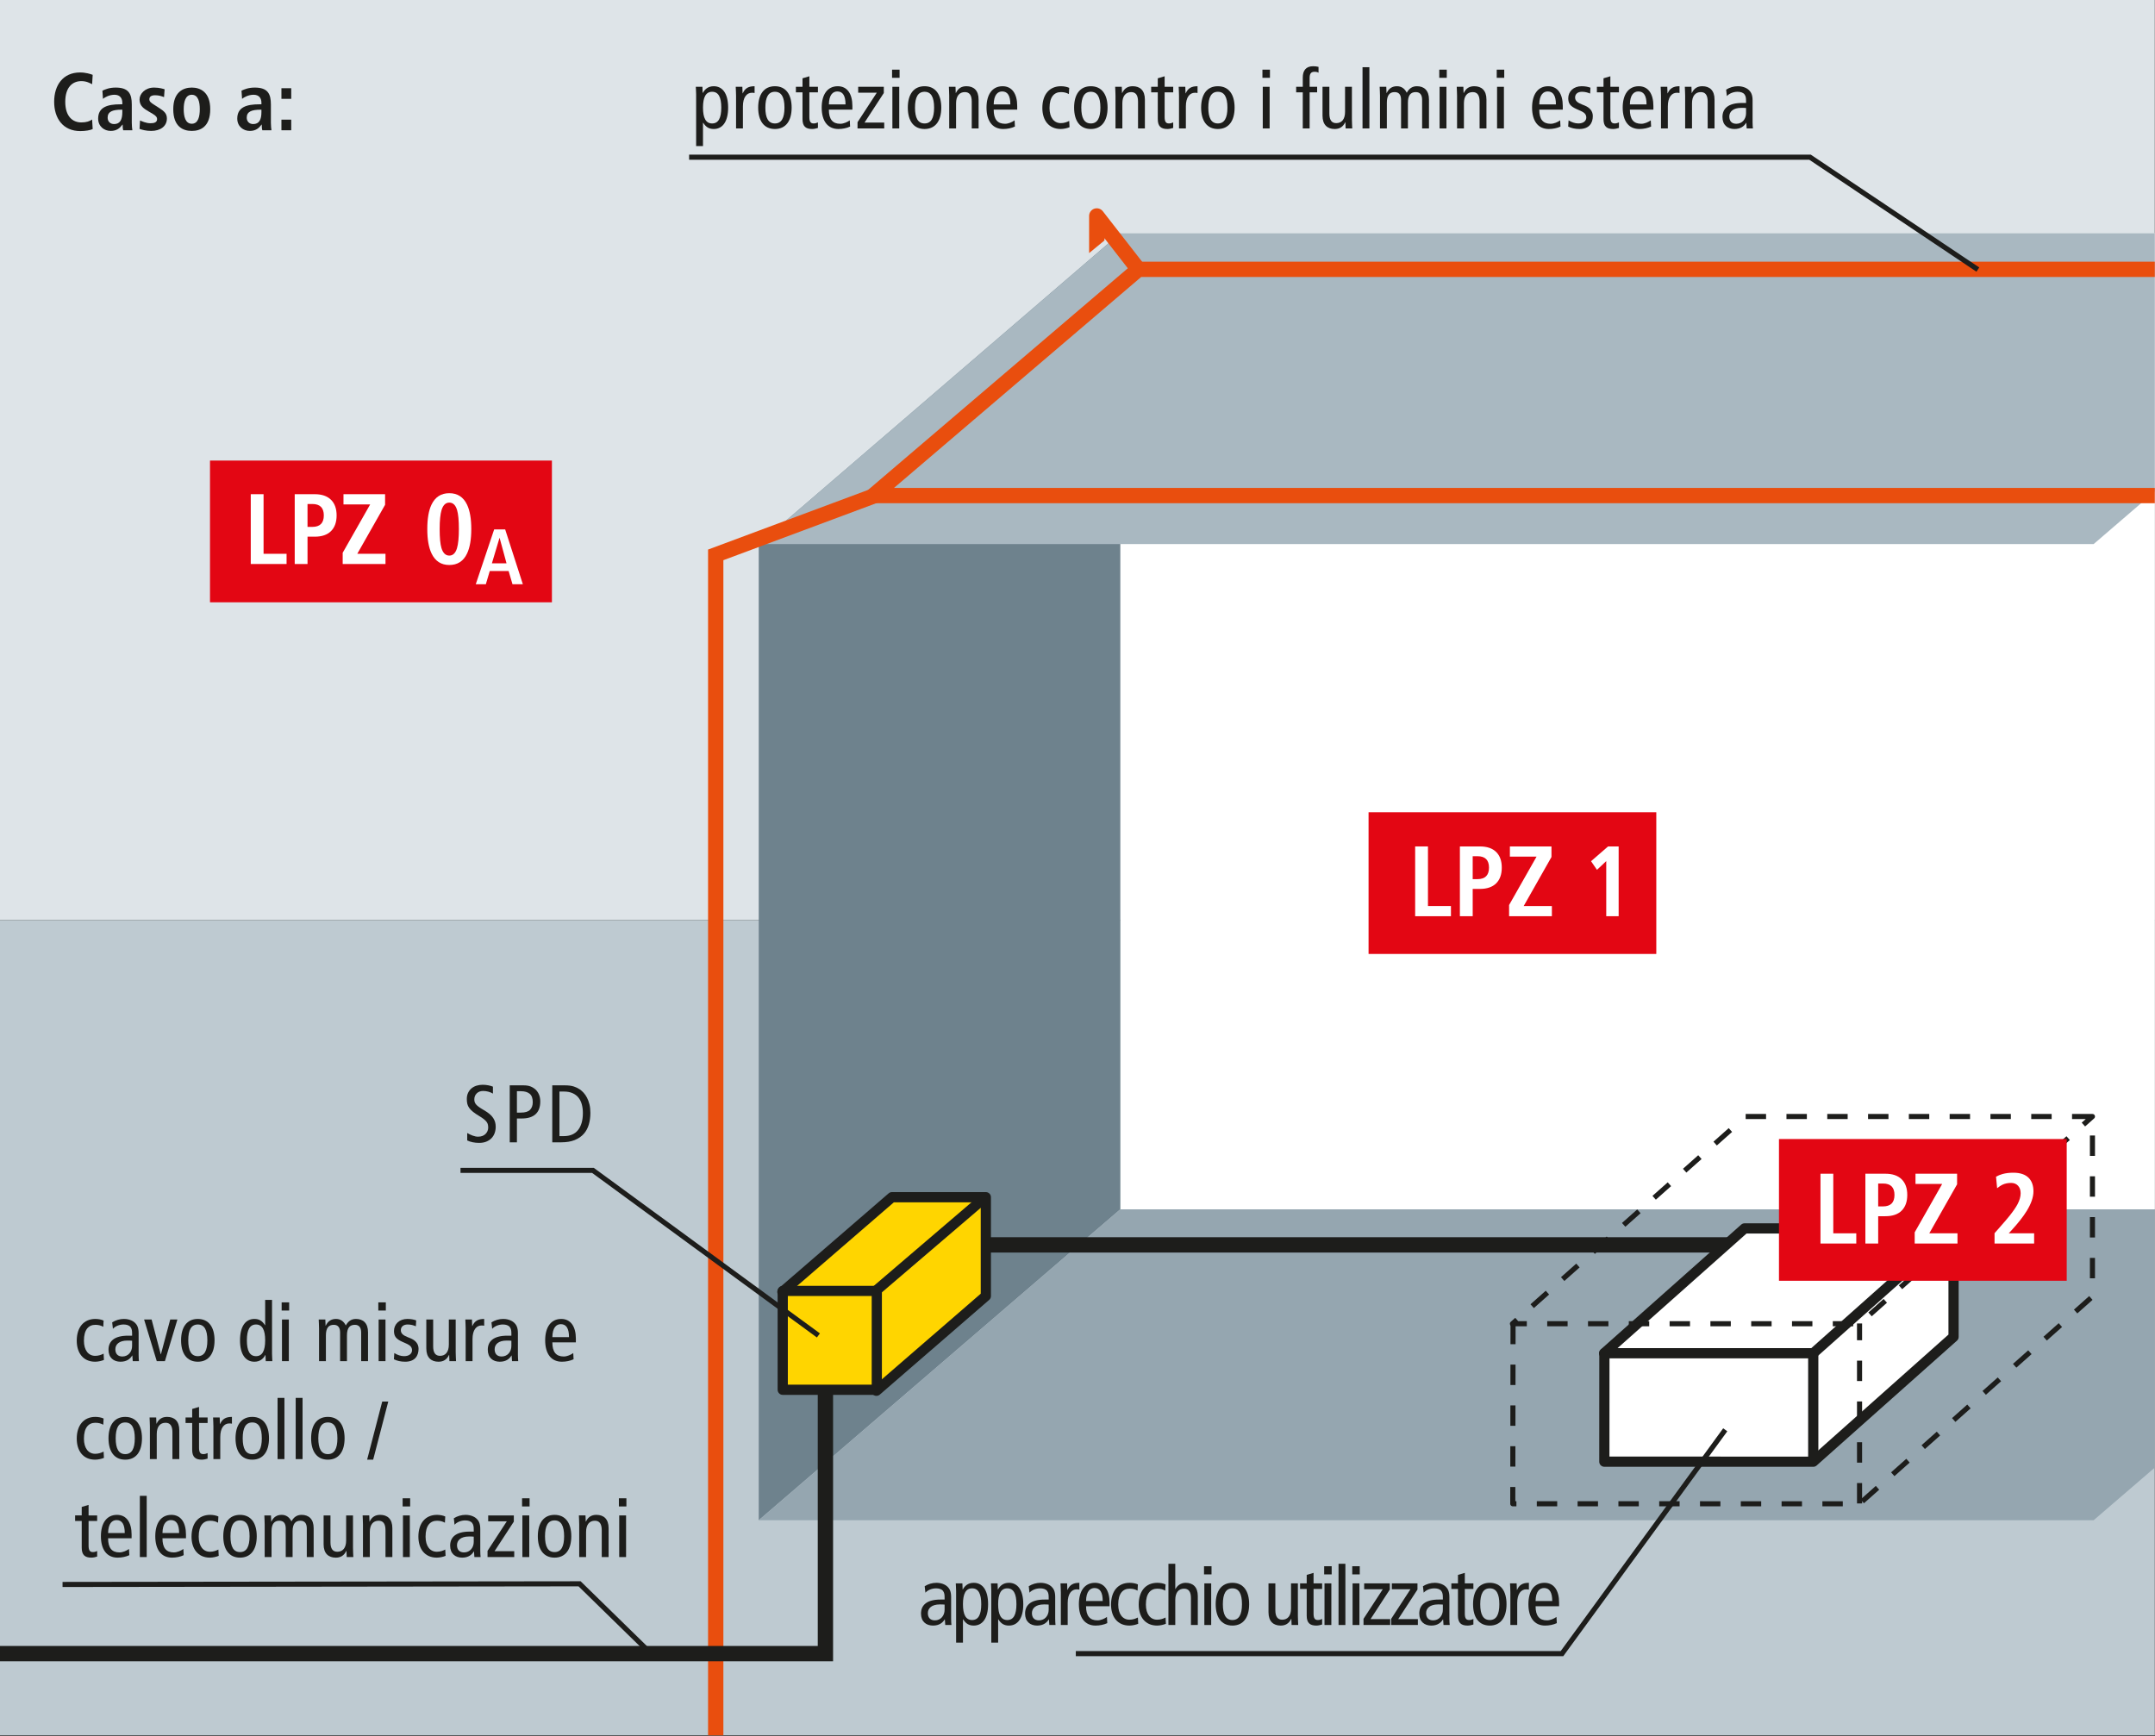 <?xml version="1.0" encoding="UTF-8" standalone="no"?><!DOCTYPE svg PUBLIC "-//W3C//DTD SVG 1.1//EN" "http://www.w3.org/Graphics/SVG/1.1/DTD/svg11.dtd"><svg width="100%" height="100%" viewBox="0 0 880 709" version="1.1" xmlns="http://www.w3.org/2000/svg" xmlns:xlink="http://www.w3.org/1999/xlink" xml:space="preserve" xmlns:serif="http://www.serif.com/" style="fill-rule:evenodd;clip-rule:evenodd;stroke-miterlimit:3.864;"><rect x="0" y="0" width="880" height="709" fill="#333333" stroke="none"/><rect id="ArtBoard1" x="0" y="0" width="879.919" height="708.665" style="fill:none;"/><clipPath id="_clip1"><rect x="0" y="0" width="879.919" height="708.665"/></clipPath><g clip-path="url(#_clip1)"><g id="Layer-1" serif:id="Layer 1"><rect x="-59" y="-58.179" width="998.029" height="433.921" style="fill:#dee4e8;"/><rect x="-59" y="375.742" width="998.029" height="392.033" style="fill:#becad1;"/><rect x="457.467" y="95.229" width="481.558" height="398.621" style="fill:#fff;"/><path d="M309.831,222.19l147.638,-126.967l-0,398.621l-147.638,126.967l0,-398.621Z" style="fill:#6e828d;"/><path d="M457.467,493.849l-147.637,126.959l545.104,0.012l84.091,-72.358l0,-54.613l-481.558,0Z" style="fill:#95a6b0;fill-rule:nonzero;"/><path d="M457.467,95.227l-147.637,126.962l545.104,0.004l84.091,-72.35l0,-54.616l-481.558,-0Z" style="fill:#a9b8c1;fill-rule:nonzero;"/><path d="M365.707,539.618l37.763,-31.25l305.987,-0" style="fill:none;fill-rule:nonzero;stroke:#1d1d1b;stroke-width:6.25px;"/><path d="M655.16,552.638l-0.021,44.263l85.309,0.008l57.291,-50.975l0,-44.079l-142.579,50.783Z" style="fill:#fff;stroke:#1d1d1b;stroke-width:4.17px;stroke-linejoin:round;"/><path d="M797.738,501.641l-85.325,0l-57.354,50.971l85.388,0l57.291,-50.971Z" style="fill:#fff;stroke:#1d1d1b;stroke-width:4.17px;stroke-linejoin:round;"/><path d="M740.448,596.828l-0,-44.267l-0,44.267Z" style="fill:#d3dce1;fill-rule:nonzero;"/><path d="M740.447,596.828l-0,-44.271" style="fill:none;fill-rule:nonzero;stroke:#1d1d1b;stroke-width:4.17px;stroke-linejoin:round;"/><path d="M617.86,540.606l-0.117,73.484l141.608,0.008l95.104,-84.621l0,-73.167" style="fill:none;fill-rule:nonzero;stroke:#1d1d1b;stroke-width:2.08px;stroke-linejoin:round;stroke-dasharray:8.33,8.33;"/><path d="M854.456,455.95l-141.633,0l-95.217,84.617l141.746,0.004l95.104,-84.621Z" style="fill:none;fill-rule:nonzero;stroke:#1d1d1b;stroke-width:2.08px;stroke-linejoin:round;stroke-dasharray:8.33,8.33;"/><path d="M759.351,613.958l0,-73.487" style="fill:none;fill-rule:nonzero;stroke:#1d1d1b;stroke-width:2.08px;stroke-linejoin:round;stroke-dasharray:8.33,8.33;"/><path d="M1009.97,109.989l-545.121,-0l-108.259,92.387l647.917,0" style="fill:none;fill-rule:nonzero;stroke:#e94e0e;stroke-width:6.25px;"/><path d="M357.243,202.376l-64.975,24.217l0,577.175" style="fill:none;fill-rule:nonzero;stroke:#e94e0e;stroke-width:6.25px;"/><path d="M450.993,98.207l-6.25,5.142l0,-15.167c0,-1.333 0.85,-2.521 2.113,-2.954c1.267,-0.429 2.662,-0.017 3.483,1.033l16.975,21.809l-4.933,3.841l-11.388,-14.629l0,0.925Z" style="fill:#e94e0e;fill-rule:nonzero;"/><path d="M-138.199,675.286l475.262,0l0,-120.566" style="fill:none;fill-rule:nonzero;stroke:#1d1d1b;stroke-width:6.25px;"/><path d="M319.483,527.573l44.758,-38.675l38.329,0l0,40.363l-44.675,38.679l-38.412,-40.367Z" style="fill:#ffd500;stroke:#1d1d1b;stroke-width:4.17px;stroke-linejoin:round;"/><rect x="319.633" y="527.167" width="38.412" height="40.367" style="fill:#ffd500;stroke:#1d1d1b;stroke-width:4.17px;stroke-linejoin:round;"/><path d="M357.895,526.922l44.92,-38.412" style="fill:none;fill-rule:nonzero;stroke:#1d1d1b;stroke-width:4.17px;"/><rect x="85.754" y="188.079" width="139.625" height="57.883" style="fill:#e30613;"/><path d="M102.399,201.812l5.229,0l0,24.342l9.396,-0l0,4.166l-14.625,0l0,-28.508Z" style="fill:#fff;"/><path d="M120.348,201.812l8.167,0c2.879,0 5.1,0.758 6.637,2.271c1.538,1.508 2.304,3.637 2.304,6.387c0,2.75 -0.758,4.884 -2.287,6.417c-1.521,1.517 -3.742,2.279 -6.654,2.279l-2.938,0l0,11.154l-5.229,0l-0,-28.508Zm7.187,13.354c3.13,0 4.696,-1.558 4.696,-4.696c0,-3.095 -1.566,-4.654 -4.696,-4.654l-1.958,0l0,9.35l1.958,0Z" style="fill:#fff;"/><path d="M139.936,225.738l11.229,-19.758l-10.904,-0l-0,-4.167l16.987,-0l0,4.337l-11.354,20.005l11.521,-0l-0,4.166l-17.479,0l-0,-4.583Z" style="fill:#fff;"/><path d="M183.468,201.405c3.346,0 5.771,1.567 7.259,4.7c1.15,2.421 1.725,5.742 1.725,9.963c-0,4.217 -0.575,7.537 -1.725,9.967c-1.463,3.12 -3.888,4.691 -7.259,4.691c-3.32,0 -5.737,-1.571 -7.233,-4.691c-1.175,-2.455 -1.75,-5.784 -1.75,-9.967c0,-4.25 0.567,-7.567 1.708,-9.963c1.505,-3.133 3.921,-4.7 7.275,-4.7m0,25.48c1.496,-0 2.538,-1.009 3.142,-3.017c0.513,-1.717 0.771,-4.321 0.771,-7.8c-0,-3.546 -0.242,-6.125 -0.729,-7.763c-0.604,-2.041 -1.663,-3.058 -3.184,-3.058c-1.475,0 -2.52,1.008 -3.15,3.017c-0.512,1.687 -0.779,4.291 -0.779,7.804c0,3.537 0.242,6.121 0.738,7.758c0.629,2.042 1.696,3.059 3.191,3.059" style="fill:#fff;"/><path d="M207.695,233.193l-7.7,-0l-1.6,5.387l-4.113,0l7.513,-22.392l4.492,0l7.22,22.392l-4.233,0l-1.579,-5.387Zm-0.854,-3.146l-2.842,-10.467l-3.133,10.471l5.975,-0.004Z" style="fill:#fff;"/><rect x="558.858" y="331.696" width="117.496" height="57.867" style="fill:#e30613;"/><path d="M577.882,345.658l5.229,-0l-0,24.329l9.387,0l0,4.167l-14.616,-0l-0,-28.496Z" style="fill:#fff;"/><path d="M596.151,345.658l8.171,-0c2.871,-0 5.096,0.746 6.633,2.258c1.538,1.513 2.3,3.646 2.3,6.388c0,2.75 -0.754,4.891 -2.279,6.416c-1.533,1.517 -3.75,2.284 -6.654,2.284l-2.942,-0l0,11.15l-5.229,-0l0,-28.496Zm7.192,13.35c3.125,-0 4.692,-1.571 4.692,-4.704c-0,-3.096 -1.567,-4.654 -4.692,-4.654l-1.963,-0l0,9.358l1.963,-0Z" style="fill:#fff;"/><path d="M616.244,369.582l11.221,-19.767l-10.9,0l0,-4.158l16.983,-0l0,4.316l-11.341,20.017l11.508,0l0,4.167l-17.471,-0l0,-4.575Z" style="fill:#fff;"/><path d="M655.913,351.652l-3.783,3.562l-2.421,-3.521l6.946,-6.033l4.325,0l-0,28.492l-5.067,-0l-0,-22.5Z" style="fill:#fff;"/><rect x="726.45" y="465.146" width="117.5" height="57.879" style="fill:#e30613;"/><path d="M743.401,479.311l5.225,-0l-0,24.337l9.391,0l0,4.167l-14.616,0l-0,-28.504Z" style="fill:#fff;"/><path d="M761.732,479.311l8.166,-0c2.884,-0 5.1,0.754 6.634,2.262c1.541,1.517 2.304,3.646 2.304,6.392c-0,2.746 -0.759,4.888 -2.279,6.408c-1.525,1.529 -3.746,2.288 -6.659,2.288l-2.937,-0l-0,11.154l-5.229,0l-0,-28.504Zm7.187,13.35c3.134,-0 4.696,-1.567 4.696,-4.696c0,-3.104 -1.563,-4.654 -4.696,-4.654l-1.958,-0l-0,9.35l1.958,-0Z" style="fill:#fff;"/><path d="M781.869,503.24l11.225,-19.762l-10.896,-0l0,-4.167l16.984,0l-0,4.329l-11.35,20.009l11.512,-0l0,4.166l-17.475,0l0,-4.575Z" style="fill:#fff;"/><path d="M814.474,503.607l2.121,-2.413c1.85,-2.096 3.2,-3.671 4.042,-4.737c1.47,-1.846 2.55,-3.413 3.229,-4.696c0.841,-1.608 1.266,-3.088 1.266,-4.45c0,-1.308 -0.354,-2.342 -1.062,-3.096c-0.708,-0.771 -1.65,-1.15 -2.821,-1.15c-1.358,0 -2.571,0.258 -3.633,0.771c-0.571,0.275 -1.267,0.742 -2.084,1.392l-0.45,-4.696c0.792,-0.459 1.68,-0.829 2.659,-1.1c1.308,-0.359 2.775,-0.538 4.408,-0.538c2.858,0 4.983,0.746 6.371,2.209c1.225,1.308 1.842,3.112 1.842,5.4c-0,2.362 -0.917,5.033 -2.742,7.995c-1.438,2.346 -3.55,5.021 -6.325,8.046l-1.025,1.104l10.371,0l-0,4.167l-16.167,0l0,-4.208Z" style="fill:#fff;"/><g transform="matrix(4.167,0,0,4.167,-59,-59)"><g transform="matrix(8,0,0,8,21.392,147.552)"><path d="M0.365,-0.497c-0.027,-0.013 -0.066,-0.02 -0.101,-0.02c-0.142,0 -0.228,0.102 -0.228,0.267c0,0.144 0.074,0.257 0.226,0.257c0.037,-0 0.082,-0.011 0.107,-0.022l-0.004,-0.077c-0.029,0.015 -0.063,0.027 -0.103,0.027c-0.082,0 -0.138,-0.067 -0.138,-0.185c-0,-0.138 0.058,-0.195 0.14,-0.195c0.039,-0 0.068,0.008 0.097,0.024l0.004,-0.076Z" style="fill:#1d1d1b;fill-rule:nonzero;"/></g><g transform="matrix(8,0,0,8,24.504,147.552)"><path d="M0.09,-0.396c0.029,-0.032 0.079,-0.053 0.131,-0.053c0.035,-0 0.068,0.009 0.085,0.032c0.016,0.022 0.019,0.044 0.019,0.082l0,0.023l-0.049,0c-0.175,0 -0.24,0.073 -0.24,0.172c0,0.098 0.063,0.147 0.147,0.147c0.078,-0 0.12,-0.037 0.143,-0.076l0.002,0l0.005,0.069l0.076,-0c-0.002,-0.018 -0.004,-0.048 -0.004,-0.078l-0,-0.266c-0,-0.072 -0.022,-0.103 -0.044,-0.125c-0.016,-0.016 -0.061,-0.048 -0.136,-0.048c-0.05,0 -0.102,0.015 -0.144,0.042l0.009,0.079Zm0.235,0.21c0,0.07 -0.046,0.129 -0.119,0.129c-0.058,0 -0.086,-0.035 -0.086,-0.089c-0,-0.059 0.047,-0.106 0.146,-0.106c0.023,-0 0.044,-0 0.059,0.002l0,0.064Z" style="fill:#1d1d1b;fill-rule:nonzero;"/></g><g transform="matrix(8,0,0,8,28.208,147.552)"><path d="M0.164,-0l0.1,-0l0.153,-0.51l-0.088,0l-0.114,0.426l-0.002,0l-0.112,-0.426l-0.092,0l0.155,0.51Z" style="fill:#1d1d1b;fill-rule:nonzero;"/></g><g transform="matrix(8,0,0,8,31.616,147.552)"><path d="M0.124,-0.255c-0,-0.128 0.037,-0.194 0.117,-0.194c0.08,-0 0.117,0.066 0.117,0.194c0,0.128 -0.037,0.194 -0.117,0.194c-0.08,0 -0.117,-0.066 -0.117,-0.194Zm-0.088,0c0,0.16 0.07,0.262 0.205,0.262c0.135,-0 0.205,-0.102 0.205,-0.262c-0,-0.16 -0.07,-0.262 -0.205,-0.262c-0.135,0 -0.205,0.102 -0.205,0.262Z" style="fill:#1d1d1b;fill-rule:nonzero;"/></g><g transform="matrix(8,0,0,8,37.392,147.552)"><path d="M0.344,-0.255c0,0.128 -0.035,0.194 -0.112,0.194c-0.077,0 -0.112,-0.066 -0.112,-0.194c-0,-0.128 0.035,-0.194 0.112,-0.194c0.077,-0 0.112,0.066 0.112,0.194Zm0.084,-0.495l-0.084,0l0,0.31l-0.002,-0c-0.034,-0.054 -0.072,-0.077 -0.13,-0.077c-0.105,0 -0.176,0.086 -0.176,0.262c0,0.176 0.071,0.262 0.176,0.262c0.074,-0 0.112,-0.042 0.134,-0.082l0.002,0l0.003,0.075l0.081,-0c-0.001,-0.031 -0.004,-0.063 -0.004,-0.094l-0,-0.656Z" style="fill:#1d1d1b;fill-rule:nonzero;"/></g><g transform="matrix(8,0,0,8,41.24,147.552)"><path d="M0.069,-0l0.084,-0l-0,-0.51l-0.084,0l0,0.51Zm-0.004,-0.72l0,0.1l0.092,-0l-0,-0.1l-0.092,0Z" style="fill:#1d1d1b;fill-rule:nonzero;"/></g><g transform="matrix(8,0,0,8,44.936,147.552)"><path d="M0.061,-0l0.084,-0l-0,-0.315c-0,-0.092 0.034,-0.13 0.096,-0.13c0.05,-0 0.078,0.03 0.078,0.095l0,0.35l0.084,-0l-0,-0.315c-0,-0.092 0.034,-0.13 0.096,-0.13c0.05,-0 0.078,0.03 0.078,0.095l0,0.35l0.084,-0l-0,-0.354c-0,-0.112 -0.06,-0.163 -0.148,-0.163c-0.058,0 -0.097,0.03 -0.124,0.08c-0.026,-0.052 -0.066,-0.08 -0.12,-0.08c-0.056,0 -0.099,0.025 -0.126,0.083l-0.002,-0l-0.003,-0.076l-0.081,0c0.001,0.036 0.004,0.073 0.004,0.11l0,0.4Z" style="fill:#1d1d1b;fill-rule:nonzero;"/></g><g transform="matrix(8,0,0,8,50.712,147.552)"><path d="M0.069,-0l0.084,-0l-0,-0.51l-0.084,0l0,0.51Zm-0.004,-0.72l0,0.1l0.092,-0l-0,-0.1l-0.092,0Z" style="fill:#1d1d1b;fill-rule:nonzero;"/></g><g transform="matrix(8,0,0,8,52.488,147.552)"><path d="M0.034,-0.023c0.037,0.019 0.085,0.03 0.138,0.03c0.117,-0 0.164,-0.07 0.164,-0.158c-0,-0.063 -0.039,-0.105 -0.101,-0.13l-0.03,-0.012c-0.056,-0.022 -0.086,-0.045 -0.086,-0.086c-0,-0.04 0.029,-0.07 0.084,-0.07c0.038,-0 0.074,0.01 0.1,0.022l0.004,-0.072c-0.029,-0.011 -0.066,-0.018 -0.108,-0.018c-0.099,0 -0.164,0.064 -0.164,0.148c0,0.065 0.027,0.098 0.1,0.131l0.056,0.025c0.047,0.021 0.065,0.045 0.065,0.08c0,0.039 -0.033,0.072 -0.097,0.072c-0.042,0 -0.082,-0.015 -0.12,-0.038l-0.005,0.076Z" style="fill:#1d1d1b;fill-rule:nonzero;"/></g><g transform="matrix(8,0,0,8,55.448,147.552)"><path d="M0.421,-0.51l-0.084,0l0,0.307c0,0.092 -0.042,0.138 -0.108,0.138c-0.054,0 -0.084,-0.035 -0.084,-0.116l-0,-0.329l-0.084,0l0,0.354c0,0.112 0.06,0.163 0.149,0.163c0.059,-0 0.102,-0.025 0.129,-0.083l0.002,0l0.003,0.076l0.081,-0c-0.001,-0.036 -0.004,-0.073 -0.004,-0.11l-0,-0.4Z" style="fill:#1d1d1b;fill-rule:nonzero;"/></g><g transform="matrix(8,0,0,8,59.304,147.552)"><path d="M0.061,-0l0.084,-0l-0,-0.27c-0,-0.111 0.046,-0.167 0.111,-0.167c0.011,-0 0.022,0.001 0.032,0.003l-0,-0.083c-0.075,0 -0.118,0.025 -0.145,0.087l-0.002,-0l-0.003,-0.08l-0.081,0c0.001,0.036 0.004,0.073 0.004,0.11l0,0.4Z" style="fill:#1d1d1b;fill-rule:nonzero;"/></g><g transform="matrix(8,0,0,8,61.672,147.552)"><path d="M0.09,-0.396c0.029,-0.032 0.079,-0.053 0.131,-0.053c0.035,-0 0.068,0.009 0.085,0.032c0.016,0.022 0.019,0.044 0.019,0.082l0,0.023l-0.049,0c-0.175,0 -0.24,0.073 -0.24,0.172c0,0.098 0.063,0.147 0.147,0.147c0.078,-0 0.12,-0.037 0.143,-0.076l0.002,0l0.005,0.069l0.076,-0c-0.002,-0.018 -0.004,-0.048 -0.004,-0.078l-0,-0.266c-0,-0.072 -0.022,-0.103 -0.044,-0.125c-0.016,-0.016 -0.061,-0.048 -0.136,-0.048c-0.05,0 -0.102,0.015 -0.144,0.042l0.009,0.079Zm0.235,0.21c0,0.07 -0.046,0.129 -0.119,0.129c-0.058,0 -0.086,-0.035 -0.086,-0.089c-0,-0.059 0.047,-0.106 0.146,-0.106c0.023,-0 0.044,-0 0.059,0.002l0,0.064Z" style="fill:#1d1d1b;fill-rule:nonzero;"/></g><g transform="matrix(8,0,0,8,67.296,147.552)"><path d="M0.412,-0.23l-0,-0.045c-0,-0.15 -0.064,-0.242 -0.179,-0.242c-0.127,0 -0.197,0.102 -0.197,0.262c0,0.16 0.07,0.262 0.205,0.262c0.051,-0 0.103,-0.011 0.143,-0.03l-0.004,-0.076c-0.029,0.021 -0.075,0.042 -0.117,0.042c-0.093,0 -0.139,-0.055 -0.139,-0.173l0.288,-0Zm-0.288,-0.064c0.002,-0.119 0.05,-0.159 0.104,-0.159c0.067,-0 0.1,0.053 0.1,0.159l-0.204,0Z" style="fill:#1d1d1b;fill-rule:nonzero;"/></g><g transform="matrix(8,0,0,8,21.392,157.152)"><path d="M0.365,-0.497c-0.027,-0.013 -0.066,-0.02 -0.101,-0.02c-0.142,0 -0.228,0.102 -0.228,0.267c0,0.144 0.074,0.257 0.226,0.257c0.037,-0 0.082,-0.011 0.107,-0.022l-0.004,-0.077c-0.029,0.015 -0.063,0.027 -0.103,0.027c-0.082,0 -0.138,-0.067 -0.138,-0.185c-0,-0.138 0.058,-0.195 0.14,-0.195c0.039,-0 0.068,0.008 0.097,0.024l0.004,-0.076Z" style="fill:#1d1d1b;fill-rule:nonzero;"/></g><g transform="matrix(8,0,0,8,24.504,157.152)"><path d="M0.124,-0.255c-0,-0.128 0.037,-0.194 0.117,-0.194c0.08,-0 0.117,0.066 0.117,0.194c0,0.128 -0.037,0.194 -0.117,0.194c-0.08,0 -0.117,-0.066 -0.117,-0.194Zm-0.088,0c0,0.16 0.07,0.262 0.205,0.262c0.135,-0 0.205,-0.102 0.205,-0.262c-0,-0.16 -0.07,-0.262 -0.205,-0.262c-0.135,0 -0.205,0.102 -0.205,0.262Z" style="fill:#1d1d1b;fill-rule:nonzero;"/></g><g transform="matrix(8,0,0,8,28.36,157.152)"><path d="M0.061,-0l0.084,-0l-0,-0.307c-0,-0.092 0.042,-0.138 0.108,-0.138c0.054,-0 0.084,0.035 0.084,0.116l0,0.329l0.084,-0l-0,-0.354c-0,-0.112 -0.06,-0.163 -0.149,-0.163c-0.059,0 -0.102,0.025 -0.129,0.083l-0.002,-0l-0.003,-0.076l-0.081,0c0.001,0.036 0.004,0.073 0.004,0.11l0,0.4Z" style="fill:#1d1d1b;fill-rule:nonzero;"/></g><g transform="matrix(8,0,0,8,32.216,157.152)"><path d="M0.286,-0.074c-0.016,0.007 -0.031,0.013 -0.052,0.013c-0.038,0 -0.053,-0.022 -0.053,-0.08l-0,-0.301l0.105,-0l-0,-0.068l-0.105,0l-0,-0.129l-0.084,0.025l0,0.104l-0.081,0l0,0.068l0.081,-0l0,0.328c0,0.09 0.041,0.121 0.118,0.121c0.023,-0 0.051,-0.006 0.071,-0.013l-0,-0.068Z" style="fill:#1d1d1b;fill-rule:nonzero;"/></g><g transform="matrix(8,0,0,8,34.584,157.152)"><path d="M0.061,-0l0.084,-0l-0,-0.27c-0,-0.111 0.046,-0.167 0.111,-0.167c0.011,-0 0.022,0.001 0.032,0.003l-0,-0.083c-0.075,0 -0.118,0.025 -0.145,0.087l-0.002,-0l-0.003,-0.08l-0.081,0c0.001,0.036 0.004,0.073 0.004,0.11l0,0.4Z" style="fill:#1d1d1b;fill-rule:nonzero;"/></g><g transform="matrix(8,0,0,8,36.952,157.152)"><path d="M0.124,-0.255c-0,-0.128 0.037,-0.194 0.117,-0.194c0.08,-0 0.117,0.066 0.117,0.194c0,0.128 -0.037,0.194 -0.117,0.194c-0.08,0 -0.117,-0.066 -0.117,-0.194Zm-0.088,0c0,0.16 0.07,0.262 0.205,0.262c0.135,-0 0.205,-0.102 0.205,-0.262c-0,-0.16 -0.07,-0.262 -0.205,-0.262c-0.135,0 -0.205,0.102 -0.205,0.262Z" style="fill:#1d1d1b;fill-rule:nonzero;"/></g><g transform="matrix(8,0,0,8,40.808,157.152)"><rect x="0.069" y="-0.75" width="0.084" height="0.75" style="fill:#1d1d1b;fill-rule:nonzero;"/></g><g transform="matrix(8,0,0,8,42.584,157.152)"><rect x="0.069" y="-0.75" width="0.084" height="0.75" style="fill:#1d1d1b;fill-rule:nonzero;"/></g><g transform="matrix(8,0,0,8,44.36,157.152)"><path d="M0.124,-0.255c-0,-0.128 0.037,-0.194 0.117,-0.194c0.08,-0 0.117,0.066 0.117,0.194c0,0.128 -0.037,0.194 -0.117,0.194c-0.08,0 -0.117,-0.066 -0.117,-0.194Zm-0.088,0c0,0.16 0.07,0.262 0.205,0.262c0.135,-0 0.205,-0.102 0.205,-0.262c-0,-0.16 -0.07,-0.262 -0.205,-0.262c-0.135,0 -0.205,0.102 -0.205,0.262Z" style="fill:#1d1d1b;fill-rule:nonzero;"/></g><g transform="matrix(8,0,0,8,50.136,157.152)"><path d="M0,0.007l0.074,-0l0.185,-0.712l-0.074,0l-0.185,0.712Z" style="fill:#1d1d1b;fill-rule:nonzero;"/></g><g transform="matrix(8,0,0,8,21.392,166.752)"><path d="M0.286,-0.074c-0.016,0.007 -0.031,0.013 -0.052,0.013c-0.038,0 -0.053,-0.022 -0.053,-0.08l-0,-0.301l0.105,-0l-0,-0.068l-0.105,0l-0,-0.129l-0.084,0.025l0,0.104l-0.081,0l0,0.068l0.081,-0l0,0.328c0,0.09 0.041,0.121 0.118,0.121c0.023,-0 0.051,-0.006 0.071,-0.013l-0,-0.068Z" style="fill:#1d1d1b;fill-rule:nonzero;"/></g><g transform="matrix(8,0,0,8,23.76,166.752)"><path d="M0.412,-0.23l-0,-0.045c-0,-0.15 -0.064,-0.242 -0.179,-0.242c-0.127,0 -0.197,0.102 -0.197,0.262c0,0.16 0.07,0.262 0.205,0.262c0.051,-0 0.103,-0.011 0.143,-0.03l-0.004,-0.076c-0.029,0.021 -0.075,0.042 -0.117,0.042c-0.093,0 -0.139,-0.055 -0.139,-0.173l0.288,-0Zm-0.288,-0.064c0.002,-0.119 0.05,-0.159 0.104,-0.159c0.067,-0 0.1,0.053 0.1,0.159l-0.204,0Z" style="fill:#1d1d1b;fill-rule:nonzero;"/></g><g transform="matrix(8,0,0,8,27.312,166.752)"><rect x="0.069" y="-0.75" width="0.084" height="0.75" style="fill:#1d1d1b;fill-rule:nonzero;"/></g><g transform="matrix(8,0,0,8,29.088,166.752)"><path d="M0.412,-0.23l-0,-0.045c-0,-0.15 -0.064,-0.242 -0.179,-0.242c-0.127,0 -0.197,0.102 -0.197,0.262c0,0.16 0.07,0.262 0.205,0.262c0.051,-0 0.103,-0.011 0.143,-0.03l-0.004,-0.076c-0.029,0.021 -0.075,0.042 -0.117,0.042c-0.093,0 -0.139,-0.055 -0.139,-0.173l0.288,-0Zm-0.288,-0.064c0.002,-0.119 0.05,-0.159 0.104,-0.159c0.067,-0 0.1,0.053 0.1,0.159l-0.204,0Z" style="fill:#1d1d1b;fill-rule:nonzero;"/></g><g transform="matrix(8,0,0,8,32.64,166.752)"><path d="M0.365,-0.497c-0.027,-0.013 -0.066,-0.02 -0.101,-0.02c-0.142,0 -0.228,0.102 -0.228,0.267c0,0.144 0.074,0.257 0.226,0.257c0.037,-0 0.082,-0.011 0.107,-0.022l-0.004,-0.077c-0.029,0.015 -0.063,0.027 -0.103,0.027c-0.082,0 -0.138,-0.067 -0.138,-0.185c-0,-0.138 0.058,-0.195 0.14,-0.195c0.039,-0 0.068,0.008 0.097,0.024l0.004,-0.076Z" style="fill:#1d1d1b;fill-rule:nonzero;"/></g><g transform="matrix(8,0,0,8,35.752,166.752)"><path d="M0.124,-0.255c-0,-0.128 0.037,-0.194 0.117,-0.194c0.08,-0 0.117,0.066 0.117,0.194c0,0.128 -0.037,0.194 -0.117,0.194c-0.08,0 -0.117,-0.066 -0.117,-0.194Zm-0.088,0c0,0.16 0.07,0.262 0.205,0.262c0.135,-0 0.205,-0.102 0.205,-0.262c-0,-0.16 -0.07,-0.262 -0.205,-0.262c-0.135,0 -0.205,0.102 -0.205,0.262Z" style="fill:#1d1d1b;fill-rule:nonzero;"/></g><g transform="matrix(8,0,0,8,39.608,166.752)"><path d="M0.061,-0l0.084,-0l-0,-0.315c-0,-0.092 0.034,-0.13 0.096,-0.13c0.05,-0 0.078,0.03 0.078,0.095l0,0.35l0.084,-0l-0,-0.315c-0,-0.092 0.034,-0.13 0.096,-0.13c0.05,-0 0.078,0.03 0.078,0.095l0,0.35l0.084,-0l-0,-0.354c-0,-0.112 -0.06,-0.163 -0.148,-0.163c-0.058,0 -0.097,0.03 -0.124,0.08c-0.026,-0.052 -0.066,-0.08 -0.12,-0.08c-0.056,0 -0.099,0.025 -0.126,0.083l-0.002,-0l-0.003,-0.076l-0.081,0c0.001,0.036 0.004,0.073 0.004,0.11l0,0.4Z" style="fill:#1d1d1b;fill-rule:nonzero;"/></g><g transform="matrix(8,0,0,8,45.384,166.752)"><path d="M0.421,-0.51l-0.084,0l0,0.307c0,0.092 -0.042,0.138 -0.108,0.138c-0.054,0 -0.084,-0.035 -0.084,-0.116l-0,-0.329l-0.084,0l0,0.354c0,0.112 0.06,0.163 0.149,0.163c0.059,-0 0.102,-0.025 0.129,-0.083l0.002,0l0.003,0.076l0.081,-0c-0.001,-0.036 -0.004,-0.073 -0.004,-0.11l-0,-0.4Z" style="fill:#1d1d1b;fill-rule:nonzero;"/></g><g transform="matrix(8,0,0,8,49.24,166.752)"><path d="M0.061,-0l0.084,-0l-0,-0.307c-0,-0.092 0.042,-0.138 0.108,-0.138c0.054,-0 0.084,0.035 0.084,0.116l0,0.329l0.084,-0l-0,-0.354c-0,-0.112 -0.06,-0.163 -0.149,-0.163c-0.059,0 -0.102,0.025 -0.129,0.083l-0.002,-0l-0.003,-0.076l-0.081,0c0.001,0.036 0.004,0.073 0.004,0.11l0,0.4Z" style="fill:#1d1d1b;fill-rule:nonzero;"/></g><g transform="matrix(8,0,0,8,53.096,166.752)"><path d="M0.069,-0l0.084,-0l-0,-0.51l-0.084,0l0,0.51Zm-0.004,-0.72l0,0.1l0.092,-0l-0,-0.1l-0.092,0Z" style="fill:#1d1d1b;fill-rule:nonzero;"/></g><g transform="matrix(8,0,0,8,54.872,166.752)"><path d="M0.365,-0.497c-0.027,-0.013 -0.066,-0.02 -0.101,-0.02c-0.142,0 -0.228,0.102 -0.228,0.267c0,0.144 0.074,0.257 0.226,0.257c0.037,-0 0.082,-0.011 0.107,-0.022l-0.004,-0.077c-0.029,0.015 -0.063,0.027 -0.103,0.027c-0.082,0 -0.138,-0.067 -0.138,-0.185c-0,-0.138 0.058,-0.195 0.14,-0.195c0.039,-0 0.068,0.008 0.097,0.024l0.004,-0.076Z" style="fill:#1d1d1b;fill-rule:nonzero;"/></g><g transform="matrix(8,0,0,8,57.984,166.752)"><path d="M0.09,-0.396c0.029,-0.032 0.079,-0.053 0.131,-0.053c0.035,-0 0.068,0.009 0.085,0.032c0.016,0.022 0.019,0.044 0.019,0.082l0,0.023l-0.049,0c-0.175,0 -0.24,0.073 -0.24,0.172c0,0.098 0.063,0.147 0.147,0.147c0.078,-0 0.12,-0.037 0.143,-0.076l0.002,0l0.005,0.069l0.076,-0c-0.002,-0.018 -0.004,-0.048 -0.004,-0.078l-0,-0.266c-0,-0.072 -0.022,-0.103 -0.044,-0.125c-0.016,-0.016 -0.061,-0.048 -0.136,-0.048c-0.05,0 -0.102,0.015 -0.144,0.042l0.009,0.079Zm0.235,0.21c0,0.07 -0.046,0.129 -0.119,0.129c-0.058,0 -0.086,-0.035 -0.086,-0.089c-0,-0.059 0.047,-0.106 0.146,-0.106c0.023,-0 0.044,-0 0.059,0.002l0,0.064Z" style="fill:#1d1d1b;fill-rule:nonzero;"/></g><g transform="matrix(8,0,0,8,61.688,166.752)"><path d="M0.039,-0.51l0,0.072l0.228,-0l-0.236,0.362l0,0.076l0.327,-0l-0,-0.072l-0.241,0l0.236,-0.362l-0,-0.076l-0.314,0Z" style="fill:#1d1d1b;fill-rule:nonzero;"/></g><g transform="matrix(8,0,0,8,64.8,166.752)"><path d="M0.069,-0l0.084,-0l-0,-0.51l-0.084,0l0,0.51Zm-0.004,-0.72l0,0.1l0.092,-0l-0,-0.1l-0.092,0Z" style="fill:#1d1d1b;fill-rule:nonzero;"/></g><g transform="matrix(8,0,0,8,66.576,166.752)"><path d="M0.124,-0.255c-0,-0.128 0.037,-0.194 0.117,-0.194c0.08,-0 0.117,0.066 0.117,0.194c0,0.128 -0.037,0.194 -0.117,0.194c-0.08,0 -0.117,-0.066 -0.117,-0.194Zm-0.088,0c0,0.16 0.07,0.262 0.205,0.262c0.135,-0 0.205,-0.102 0.205,-0.262c-0,-0.16 -0.07,-0.262 -0.205,-0.262c-0.135,0 -0.205,0.102 -0.205,0.262Z" style="fill:#1d1d1b;fill-rule:nonzero;"/></g><g transform="matrix(8,0,0,8,70.432,166.752)"><path d="M0.061,-0l0.084,-0l-0,-0.307c-0,-0.092 0.042,-0.138 0.108,-0.138c0.054,-0 0.084,0.035 0.084,0.116l0,0.329l0.084,-0l-0,-0.354c-0,-0.112 -0.06,-0.163 -0.149,-0.163c-0.059,0 -0.102,0.025 -0.129,0.083l-0.002,-0l-0.003,-0.076l-0.081,0c0.001,0.036 0.004,0.073 0.004,0.11l0,0.4Z" style="fill:#1d1d1b;fill-rule:nonzero;"/></g><g transform="matrix(8,0,0,8,74.288,166.752)"><path d="M0.069,-0l0.084,-0l-0,-0.51l-0.084,0l0,0.51Zm-0.004,-0.72l0,0.1l0.092,-0l-0,-0.1l-0.092,0Z" style="fill:#1d1d1b;fill-rule:nonzero;"/></g></g><path d="M377.894,650.398c0.966,-1.067 2.633,-1.767 4.368,-1.767c1.167,0 2.268,0.3 2.835,1.067c0.533,0.733 0.633,1.468 0.633,2.736l0,0.768l-1.634,0c-5.835,0 -7.999,2.43 -7.999,5.732c0,3.267 2.097,4.897 4.897,4.897c2.602,0 4.003,-1.231 4.77,-2.529l0.066,-0l0.167,2.296l2.529,-0c-0.066,-0.6 -0.133,-1.6 -0.133,-2.6l-0,-8.864c-0,-2.403 -0.732,-3.436 -1.464,-4.168c-0.533,-0.533 -2.032,-1.597 -4.534,-1.597c-1.668,-0 -3.402,0.499 -4.8,1.397l0.299,2.632Zm7.836,7c0,2.336 -1.534,4.304 -3.969,4.304c-1.934,0 -2.868,-1.167 -2.868,-2.968c-0,-1.968 1.568,-3.536 4.87,-3.536c0.767,-0 1.467,-0 1.967,0.067l0,2.133Z" style="fill:#1d1d1b;fill-rule:nonzero;"/><path d="M393.226,655.1c0,-4.268 1.168,-6.469 3.736,-6.469c2.568,0 3.735,2.201 3.735,6.469c0,4.268 -1.167,6.469 -3.735,6.469c-2.568,-0 -3.736,-2.201 -3.736,-6.469Zm-2.796,15.698l2.796,-0l0,-9.529l0.067,-0c1.134,1.797 2.401,2.562 4.336,2.562c3.501,0 5.864,-2.862 5.864,-8.731c-0,-5.869 -2.363,-8.731 -5.864,-8.731c-2.468,-0 -3.736,1.397 -4.469,2.729l-0.067,0l-0.1,-2.496l-2.696,0c0.033,1.033 0.133,2.1 0.133,3.133l0,21.063Z" style="fill:#1d1d1b;fill-rule:nonzero;"/><path d="M407.593,655.1c-0,-4.268 1.167,-6.469 3.735,-6.469c2.568,0 3.736,2.201 3.736,6.469c-0,4.268 -1.168,6.469 -3.736,6.469c-2.568,-0 -3.735,-2.201 -3.735,-6.469Zm-2.796,15.698l2.796,-0l-0,-9.529l0.067,-0c1.134,1.797 2.401,2.562 4.335,2.562c3.501,0 5.865,-2.862 5.865,-8.731c-0,-5.869 -2.364,-8.731 -5.865,-8.731c-2.468,-0 -3.735,1.397 -4.469,2.729l-0.066,0l-0.1,-2.496l-2.696,0c0.033,1.033 0.133,2.1 0.133,3.133l0,21.063Z" style="fill:#1d1d1b;fill-rule:nonzero;"/><path d="M420.394,650.398c0.966,-1.067 2.633,-1.767 4.368,-1.767c1.167,0 2.268,0.3 2.835,1.067c0.533,0.733 0.633,1.468 0.633,2.736l0,0.768l-1.634,0c-5.835,0 -7.999,2.43 -7.999,5.732c0,3.267 2.097,4.897 4.897,4.897c2.602,0 4.003,-1.231 4.77,-2.529l0.066,-0l0.167,2.296l2.529,-0c-0.066,-0.6 -0.133,-1.6 -0.133,-2.6l-0,-8.864c-0,-2.403 -0.732,-3.436 -1.464,-4.168c-0.533,-0.533 -2.032,-1.597 -4.534,-1.597c-1.668,-0 -3.402,0.499 -4.8,1.397l0.299,2.632Zm7.836,7c0,2.336 -1.534,4.304 -3.969,4.304c-1.934,0 -2.868,-1.167 -2.868,-2.968c-0,-1.968 1.568,-3.536 4.87,-3.536c0.767,-0 1.467,-0 1.967,0.067l0,2.133Z" style="fill:#1d1d1b;fill-rule:nonzero;"/><path d="M433.197,663.598l2.796,-0l-0,-8.998c-0,-3.702 1.533,-5.569 3.7,-5.569c0.367,0 0.733,0.034 1.067,0.1l-0,-2.762c-2.5,-0 -3.934,0.832 -4.834,2.896l-0.066,-0l-0.1,-2.663l-2.696,0c0.033,1.2 0.133,2.433 0.133,3.666l0,13.33Z" style="fill:#1d1d1b;fill-rule:nonzero;"/><path d="M453.093,655.931l-0,-1.497c-0,-5.002 -2.13,-8.065 -5.965,-8.065c-4.234,-0 -6.564,3.397 -6.564,8.731c-0,5.335 2.33,8.731 6.831,8.731c1.701,0 3.435,-0.366 4.766,-0.998l-0.133,-2.532c-0.965,0.701 -2.498,1.401 -3.899,1.401c-3.102,0 -4.636,-1.835 -4.636,-5.771l9.6,0Zm-9.6,-2.129c0.067,-3.97 1.668,-5.304 3.469,-5.304c2.234,-0 3.335,1.768 3.335,5.304l-6.804,0Z" style="fill:#1d1d1b;fill-rule:nonzero;"/><path d="M464.66,647.031c-0.9,-0.429 -2.2,-0.662 -3.367,-0.662c-4.733,-0 -7.596,3.396 -7.596,8.898c0,4.801 2.463,8.564 7.529,8.564c1.234,0 2.734,-0.366 3.567,-0.732l-0.133,-2.564c-0.967,0.5 -2.1,0.9 -3.434,0.9c-2.733,0 -4.6,-2.234 -4.6,-6.168c0,-4.602 1.934,-6.502 4.667,-6.502c1.3,-0 2.267,0.266 3.233,0.8l0.134,-2.534Z" style="fill:#1d1d1b;fill-rule:nonzero;"/><path d="M475.96,647.031c-0.9,-0.429 -2.2,-0.662 -3.367,-0.662c-4.733,-0 -7.596,3.396 -7.596,8.898c0,4.801 2.463,8.564 7.529,8.564c1.234,0 2.734,-0.366 3.567,-0.732l-0.133,-2.564c-0.967,0.5 -2.1,0.9 -3.434,0.9c-2.733,0 -4.6,-2.234 -4.6,-6.168c0,-4.602 1.934,-6.502 4.667,-6.502c1.3,-0 2.267,0.266 3.233,0.8l0.134,-2.534Z" style="fill:#1d1d1b;fill-rule:nonzero;"/><path d="M477.13,663.598l2.796,-0l0,-10.233c0,-3.067 1.401,-4.6 3.603,-4.6c1.801,-0 2.801,1.166 2.801,3.866l0,10.967l2.796,-0l0,-11.8c0,-3.732 -1.997,-5.429 -4.964,-5.429c-1.968,-0 -3.435,1.131 -4.169,2.562l-0.067,0l0,-10.329l-2.796,0l0,24.996Z" style="fill:#1d1d1b;fill-rule:nonzero;"/><path d="M491.797,663.598l2.796,-0l-0,-16.996l-2.796,0l0,16.996Zm-0.133,-23.996l-0,3.329l3.062,0l0,-3.329l-3.062,0Z" style="fill:#1d1d1b;fill-rule:nonzero;"/><path d="M499.36,655.1c-0,-4.268 1.234,-6.469 3.902,-6.469c2.668,0 3.902,2.201 3.902,6.469c-0,4.268 -1.234,6.469 -3.902,6.469c-2.668,-0 -3.902,-2.201 -3.902,-6.469Zm-2.93,0c0,5.335 2.33,8.731 6.832,8.731c4.501,0 6.831,-3.396 6.831,-8.731c-0,-5.335 -2.33,-8.731 -6.831,-8.731c-4.502,-0 -6.832,3.396 -6.832,8.731Z" style="fill:#1d1d1b;fill-rule:nonzero;"/><path d="M529.993,646.602l-2.796,0l0,10.233c0,3.067 -1.401,4.6 -3.602,4.6c-1.801,0 -2.802,-1.166 -2.802,-3.866l-0,-10.967l-2.796,0l0,11.8c0,3.732 1.997,5.429 4.964,5.429c1.968,0 3.402,-0.832 4.303,-2.762l0.066,-0l0.1,2.529l2.696,-0c-0.033,-1.2 -0.133,-2.433 -0.133,-3.666l-0,-13.33Z" style="fill:#1d1d1b;fill-rule:nonzero;"/><path d="M539.893,661.135c-0.533,0.234 -1.033,0.434 -1.733,0.434c-1.267,-0 -1.767,-0.734 -1.767,-2.668l-0,-10.036l3.5,-0l-0,-2.263l-3.5,0l-0,-4.3l-2.796,0.833l0,3.467l-2.7,0l0,2.263l2.7,-0l0,10.936c0,2.999 1.365,4.03 3.929,4.03c0.767,0 1.7,-0.199 2.367,-0.432l-0,-2.264Z" style="fill:#1d1d1b;fill-rule:nonzero;"/><path d="M540.864,663.598l2.796,-0l-0,-16.996l-2.796,0l-0,16.996Zm-0.134,-23.996l0,3.329l3.063,0l-0,-3.329l-3.063,0Z" style="fill:#1d1d1b;fill-rule:nonzero;"/><rect x="546.597" y="638.602" width="2.796" height="24.996" style="fill:#1d1d1b;fill-rule:nonzero;"/><path d="M552.33,663.598l2.796,-0l0,-16.996l-2.796,0l0,16.996Zm-0.133,-23.996l0,3.329l3.063,0l-0,-3.329l-3.063,0Z" style="fill:#1d1d1b;fill-rule:nonzero;"/><path d="M557.064,646.602l-0,2.396l7.597,-0l-7.864,12.071l0,2.529l10.896,-0l-0,-2.396l-8.03,0l7.863,-12.071l0,-2.529l-10.462,0Z" style="fill:#1d1d1b;fill-rule:nonzero;"/><path d="M568.364,646.602l-0,2.396l7.597,-0l-7.864,12.071l0,2.529l10.896,-0l-0,-2.396l-8.03,0l7.863,-12.071l0,-2.529l-10.462,0Z" style="fill:#1d1d1b;fill-rule:nonzero;"/><path d="M581.361,650.398c0.965,-1.067 2.633,-1.767 4.367,-1.767c1.168,0 2.268,0.3 2.835,1.067c0.534,0.733 0.634,1.468 0.634,2.736l0,0.768l-1.634,0c-5.836,0 -7.999,2.43 -7.999,5.732c-0,3.267 2.097,4.897 4.897,4.897c2.601,0 4.002,-1.231 4.769,-2.529l0.067,-0l0.166,2.296l2.53,-0c-0.067,-0.6 -0.133,-1.6 -0.133,-2.6l-0,-8.864c-0,-2.403 -0.733,-3.436 -1.465,-4.168c-0.532,-0.533 -2.032,-1.597 -4.533,-1.597c-1.668,-0 -3.402,0.499 -4.8,1.397l0.299,2.632Zm7.836,7c0,2.336 -1.534,4.304 -3.969,4.304c-1.935,0 -2.868,-1.167 -2.868,-2.968c-0,-1.968 1.567,-3.536 4.869,-3.536c0.767,-0 1.468,-0 1.968,0.067l0,2.133Z" style="fill:#1d1d1b;fill-rule:nonzero;"/><path d="M601.66,661.135c-0.534,0.234 -1.034,0.434 -1.734,0.434c-1.266,-0 -1.766,-0.734 -1.766,-2.668l-0,-10.036l3.5,-0l-0,-2.263l-3.5,0l-0,-4.3l-2.796,0.833l-0,3.467l-2.7,0l-0,2.263l2.7,-0l-0,10.936c-0,2.999 1.364,4.03 3.929,4.03c0.767,0 1.7,-0.199 2.367,-0.432l-0,-2.264Z" style="fill:#1d1d1b;fill-rule:nonzero;"/><path d="M604.46,655.1c-0,-4.268 1.234,-6.469 3.902,-6.469c2.668,0 3.902,2.201 3.902,6.469c-0,4.268 -1.234,6.469 -3.902,6.469c-2.668,-0 -3.902,-2.201 -3.902,-6.469Zm-2.93,0c0,5.335 2.33,8.731 6.832,8.731c4.501,0 6.831,-3.396 6.831,-8.731c-0,-5.335 -2.33,-8.731 -6.831,-8.731c-4.502,-0 -6.832,3.396 -6.832,8.731Z" style="fill:#1d1d1b;fill-rule:nonzero;"/><path d="M616.764,663.598l2.796,-0l-0,-8.998c-0,-3.702 1.533,-5.569 3.7,-5.569c0.366,0 0.733,0.034 1.066,0.1l0,-2.762c-2.5,-0 -3.933,0.832 -4.833,2.896l-0.067,-0l-0.099,-2.663l-2.697,0c0.034,1.2 0.134,2.433 0.134,3.666l-0,13.33Z" style="fill:#1d1d1b;fill-rule:nonzero;"/><path d="M636.66,655.931l-0,-1.497c-0,-5.002 -2.131,-8.065 -5.965,-8.065c-4.235,-0 -6.565,3.397 -6.565,8.731c0,5.335 2.33,8.731 6.832,8.731c1.701,0 3.434,-0.366 4.766,-0.998l-0.134,-2.532c-0.965,0.701 -2.497,1.401 -3.898,1.401c-3.102,0 -4.636,-1.835 -4.636,-5.771l9.6,0Zm-9.6,-2.129c0.066,-3.97 1.667,-5.304 3.468,-5.304c2.235,-0 3.336,1.768 3.336,5.304l-6.804,0Z" style="fill:#1d1d1b;fill-rule:nonzero;"/><path d="M201.287,446.585c-0.556,-0.333 -1.178,-0.594 -1.867,-0.783c-0.689,-0.189 -1.389,-0.284 -2.1,-0.284c-1.111,0 -1.994,0.328 -2.65,0.984c-0.656,0.655 -0.983,1.483 -0.983,2.483c-0,0.378 0.05,0.728 0.15,1.05c0.1,0.322 0.289,0.65 0.566,0.983c0.278,0.334 0.673,0.684 1.184,1.05c0.511,0.367 1.189,0.795 2.033,1.284c0.889,0.511 1.644,1.027 2.267,1.55c0.622,0.522 1.116,1.061 1.483,1.616c0.367,0.556 0.633,1.128 0.8,1.717c0.167,0.589 0.25,1.217 0.25,1.883c0,0.934 -0.144,1.8 -0.433,2.6c-0.289,0.8 -0.717,1.495 -1.284,2.084c-0.566,0.589 -1.272,1.055 -2.116,1.4c-0.845,0.344 -1.823,0.516 -2.934,0.516c-0.933,0 -1.822,-0.089 -2.666,-0.266c-0.845,-0.178 -1.578,-0.423 -2.2,-0.734l-0,-3.033c0.666,0.4 1.4,0.75 2.2,1.05c0.8,0.3 1.544,0.45 2.233,0.45c0.667,0 1.256,-0.1 1.767,-0.3c0.511,-0.2 0.939,-0.472 1.283,-0.817c0.344,-0.344 0.611,-0.739 0.8,-1.183c0.189,-0.444 0.283,-0.9 0.283,-1.367c0,-0.444 -0.039,-0.855 -0.116,-1.233c-0.078,-0.378 -0.245,-0.744 -0.5,-1.1c-0.256,-0.356 -0.623,-0.728 -1.1,-1.117c-0.478,-0.389 -1.106,-0.816 -1.884,-1.283c-1.044,-0.622 -1.9,-1.2 -2.566,-1.733c-0.667,-0.534 -1.189,-1.061 -1.567,-1.584c-0.378,-0.522 -0.639,-1.072 -0.783,-1.65c-0.145,-0.577 -0.217,-1.244 -0.217,-2c0,-0.955 0.172,-1.8 0.517,-2.533c0.344,-0.733 0.811,-1.344 1.4,-1.833c0.589,-0.489 1.272,-0.856 2.05,-1.1c0.777,-0.245 1.611,-0.367 2.5,-0.367c0.777,0 1.544,0.072 2.3,0.217c0.755,0.144 1.389,0.327 1.9,0.55l-0,2.833Z" style="fill:#1d1d1b;fill-rule:nonzero;"/><path d="M211.087,454.352l1.6,-0c1.777,-0 3.033,-0.384 3.766,-1.15c0.734,-0.767 1.1,-1.806 1.1,-3.117c0,-1.6 -0.422,-2.744 -1.266,-3.433c-0.845,-0.689 -2.023,-1.034 -3.534,-1.034l-1.666,0l-0,8.734Zm-2.934,-11.134l5.6,0c1.178,0 2.156,0.156 2.934,0.467c0.777,0.311 1.477,0.756 2.1,1.333c0.577,0.578 1.027,1.267 1.35,2.067c0.322,0.8 0.483,1.711 0.483,2.733c0,2.289 -0.639,4.017 -1.917,5.184c-1.277,1.166 -3.161,1.75 -5.65,1.75l-1.966,-0l-0,9.733l-2.934,0l0,-23.267Z" style="fill:#1d1d1b;fill-rule:nonzero;"/><path d="M228.453,463.952l1.767,-0c2.578,-0 4.522,-0.828 5.833,-2.484c1.311,-1.655 1.967,-3.983 1.967,-6.983c0,-1.222 -0.139,-2.361 -0.417,-3.417c-0.277,-1.055 -0.722,-1.977 -1.333,-2.766c-0.611,-0.789 -1.417,-1.411 -2.417,-1.867c-1,-0.456 -2.211,-0.683 -3.633,-0.683l-1.767,-0l0,18.2Zm-2.933,-20.734l5.067,0c1.555,0 2.811,0.161 3.766,0.484c0.956,0.322 1.767,0.716 2.434,1.183c0.511,0.356 1.022,0.811 1.533,1.367c0.511,0.555 0.972,1.227 1.383,2.016c0.411,0.789 0.745,1.695 1,2.717c0.256,1.022 0.384,2.189 0.384,3.5c-0,1.689 -0.211,3.261 -0.634,4.717c-0.422,1.455 -1.105,2.722 -2.05,3.8c-0.944,1.077 -2.177,1.927 -3.7,2.55c-1.522,0.622 -3.372,0.933 -5.55,0.933l-3.633,0l0,-23.267Z" style="fill:#1d1d1b;fill-rule:nonzero;"/><g transform="matrix(4.167,0,0,4.167,-59,-59)"><g transform="matrix(8,0,0,8,81.954,26.745)"><path d="M0.137,-0.255c-0,-0.128 0.035,-0.194 0.112,-0.194c0.077,-0 0.112,0.066 0.112,0.194c0,0.128 -0.035,0.194 -0.112,0.194c-0.077,0 -0.112,-0.066 -0.112,-0.194Zm-0.084,0.471l0.084,-0l-0,-0.286l0.002,0c0.034,0.054 0.072,0.077 0.13,0.077c0.105,-0 0.176,-0.086 0.176,-0.262c-0,-0.176 -0.071,-0.262 -0.176,-0.262c-0.074,0 -0.112,0.042 -0.134,0.082l-0.002,-0l-0.003,-0.075l-0.081,0c0.001,0.031 0.004,0.063 0.004,0.094l0,0.632Z" style="fill:#1d1d1b;fill-rule:nonzero;"/></g><g transform="matrix(8,0,0,8,85.802,26.745)"><path d="M0.061,-0l0.084,-0l-0,-0.27c-0,-0.111 0.046,-0.167 0.111,-0.167c0.011,-0 0.022,0.001 0.032,0.003l-0,-0.083c-0.075,0 -0.118,0.025 -0.145,0.087l-0.002,-0l-0.003,-0.08l-0.081,0c0.001,0.036 0.004,0.073 0.004,0.11l0,0.4Z" style="fill:#1d1d1b;fill-rule:nonzero;"/></g><g transform="matrix(8,0,0,8,88.17,26.745)"><path d="M0.124,-0.255c-0,-0.128 0.037,-0.194 0.117,-0.194c0.08,-0 0.117,0.066 0.117,0.194c0,0.128 -0.037,0.194 -0.117,0.194c-0.08,0 -0.117,-0.066 -0.117,-0.194Zm-0.088,0c0,0.16 0.07,0.262 0.205,0.262c0.135,-0 0.205,-0.102 0.205,-0.262c-0,-0.16 -0.07,-0.262 -0.205,-0.262c-0.135,0 -0.205,0.102 -0.205,0.262Z" style="fill:#1d1d1b;fill-rule:nonzero;"/></g><g transform="matrix(8,0,0,8,92.026,26.745)"><path d="M0.286,-0.074c-0.016,0.007 -0.031,0.013 -0.052,0.013c-0.038,0 -0.053,-0.022 -0.053,-0.08l-0,-0.301l0.105,-0l-0,-0.068l-0.105,0l-0,-0.129l-0.084,0.025l0,0.104l-0.081,0l0,0.068l0.081,-0l0,0.328c0,0.09 0.041,0.121 0.118,0.121c0.023,-0 0.051,-0.006 0.071,-0.013l-0,-0.068Z" style="fill:#1d1d1b;fill-rule:nonzero;"/></g><g transform="matrix(8,0,0,8,94.394,26.745)"><path d="M0.412,-0.23l-0,-0.045c-0,-0.15 -0.064,-0.242 -0.179,-0.242c-0.127,0 -0.197,0.102 -0.197,0.262c0,0.16 0.07,0.262 0.205,0.262c0.051,-0 0.103,-0.011 0.143,-0.03l-0.004,-0.076c-0.029,0.021 -0.075,0.042 -0.117,0.042c-0.093,0 -0.139,-0.055 -0.139,-0.173l0.288,-0Zm-0.288,-0.064c0.002,-0.119 0.05,-0.159 0.104,-0.159c0.067,-0 0.1,0.053 0.1,0.159l-0.204,0Z" style="fill:#1d1d1b;fill-rule:nonzero;"/></g><g transform="matrix(8,0,0,8,97.946,26.745)"><path d="M0.039,-0.51l0,0.072l0.228,-0l-0.236,0.362l0,0.076l0.327,-0l-0,-0.072l-0.241,0l0.236,-0.362l-0,-0.076l-0.314,0Z" style="fill:#1d1d1b;fill-rule:nonzero;"/></g><g transform="matrix(8,0,0,8,101.058,26.745)"><path d="M0.069,-0l0.084,-0l-0,-0.51l-0.084,0l0,0.51Zm-0.004,-0.72l0,0.1l0.092,-0l-0,-0.1l-0.092,0Z" style="fill:#1d1d1b;fill-rule:nonzero;"/></g><g transform="matrix(8,0,0,8,102.834,26.745)"><path d="M0.124,-0.255c-0,-0.128 0.037,-0.194 0.117,-0.194c0.08,-0 0.117,0.066 0.117,0.194c0,0.128 -0.037,0.194 -0.117,0.194c-0.08,0 -0.117,-0.066 -0.117,-0.194Zm-0.088,0c0,0.16 0.07,0.262 0.205,0.262c0.135,-0 0.205,-0.102 0.205,-0.262c-0,-0.16 -0.07,-0.262 -0.205,-0.262c-0.135,0 -0.205,0.102 -0.205,0.262Z" style="fill:#1d1d1b;fill-rule:nonzero;"/></g><g transform="matrix(8,0,0,8,106.69,26.745)"><path d="M0.061,-0l0.084,-0l-0,-0.307c-0,-0.092 0.042,-0.138 0.108,-0.138c0.054,-0 0.084,0.035 0.084,0.116l0,0.329l0.084,-0l-0,-0.354c-0,-0.112 -0.06,-0.163 -0.149,-0.163c-0.059,0 -0.102,0.025 -0.129,0.083l-0.002,-0l-0.003,-0.076l-0.081,0c0.001,0.036 0.004,0.073 0.004,0.11l0,0.4Z" style="fill:#1d1d1b;fill-rule:nonzero;"/></g><g transform="matrix(8,0,0,8,110.546,26.745)"><path d="M0.412,-0.23l-0,-0.045c-0,-0.15 -0.064,-0.242 -0.179,-0.242c-0.127,0 -0.197,0.102 -0.197,0.262c0,0.16 0.07,0.262 0.205,0.262c0.051,-0 0.103,-0.011 0.143,-0.03l-0.004,-0.076c-0.029,0.021 -0.075,0.042 -0.117,0.042c-0.093,0 -0.139,-0.055 -0.139,-0.173l0.288,-0Zm-0.288,-0.064c0.002,-0.119 0.05,-0.159 0.104,-0.159c0.067,-0 0.1,0.053 0.1,0.159l-0.204,0Z" style="fill:#1d1d1b;fill-rule:nonzero;"/></g><g transform="matrix(8,0,0,8,116.018,26.745)"><path d="M0.365,-0.497c-0.027,-0.013 -0.066,-0.02 -0.101,-0.02c-0.142,0 -0.228,0.102 -0.228,0.267c0,0.144 0.074,0.257 0.226,0.257c0.037,-0 0.082,-0.011 0.107,-0.022l-0.004,-0.077c-0.029,0.015 -0.063,0.027 -0.103,0.027c-0.082,0 -0.138,-0.067 -0.138,-0.185c-0,-0.138 0.058,-0.195 0.14,-0.195c0.039,-0 0.068,0.008 0.097,0.024l0.004,-0.076Z" style="fill:#1d1d1b;fill-rule:nonzero;"/></g><g transform="matrix(8,0,0,8,119.13,26.745)"><path d="M0.124,-0.255c-0,-0.128 0.037,-0.194 0.117,-0.194c0.08,-0 0.117,0.066 0.117,0.194c0,0.128 -0.037,0.194 -0.117,0.194c-0.08,0 -0.117,-0.066 -0.117,-0.194Zm-0.088,0c0,0.16 0.07,0.262 0.205,0.262c0.135,-0 0.205,-0.102 0.205,-0.262c-0,-0.16 -0.07,-0.262 -0.205,-0.262c-0.135,0 -0.205,0.102 -0.205,0.262Z" style="fill:#1d1d1b;fill-rule:nonzero;"/></g><g transform="matrix(8,0,0,8,122.986,26.745)"><path d="M0.061,-0l0.084,-0l-0,-0.307c-0,-0.092 0.042,-0.138 0.108,-0.138c0.054,-0 0.084,0.035 0.084,0.116l0,0.329l0.084,-0l-0,-0.354c-0,-0.112 -0.06,-0.163 -0.149,-0.163c-0.059,0 -0.102,0.025 -0.129,0.083l-0.002,-0l-0.003,-0.076l-0.081,0c0.001,0.036 0.004,0.073 0.004,0.11l0,0.4Z" style="fill:#1d1d1b;fill-rule:nonzero;"/></g><g transform="matrix(8,0,0,8,126.842,26.745)"><path d="M0.286,-0.074c-0.016,0.007 -0.031,0.013 -0.052,0.013c-0.038,0 -0.053,-0.022 -0.053,-0.08l-0,-0.301l0.105,-0l-0,-0.068l-0.105,0l-0,-0.129l-0.084,0.025l0,0.104l-0.081,0l0,0.068l0.081,-0l0,0.328c0,0.09 0.041,0.121 0.118,0.121c0.023,-0 0.051,-0.006 0.071,-0.013l-0,-0.068Z" style="fill:#1d1d1b;fill-rule:nonzero;"/></g><g transform="matrix(8,0,0,8,129.21,26.745)"><path d="M0.061,-0l0.084,-0l-0,-0.27c-0,-0.111 0.046,-0.167 0.111,-0.167c0.011,-0 0.022,0.001 0.032,0.003l-0,-0.083c-0.075,0 -0.118,0.025 -0.145,0.087l-0.002,-0l-0.003,-0.08l-0.081,0c0.001,0.036 0.004,0.073 0.004,0.11l0,0.4Z" style="fill:#1d1d1b;fill-rule:nonzero;"/></g><g transform="matrix(8,0,0,8,131.578,26.745)"><path d="M0.124,-0.255c-0,-0.128 0.037,-0.194 0.117,-0.194c0.08,-0 0.117,0.066 0.117,0.194c0,0.128 -0.037,0.194 -0.117,0.194c-0.08,0 -0.117,-0.066 -0.117,-0.194Zm-0.088,0c0,0.16 0.07,0.262 0.205,0.262c0.135,-0 0.205,-0.102 0.205,-0.262c-0,-0.16 -0.07,-0.262 -0.205,-0.262c-0.135,0 -0.205,0.102 -0.205,0.262Z" style="fill:#1d1d1b;fill-rule:nonzero;"/></g><g transform="matrix(8,0,0,8,137.354,26.745)"><path d="M0.069,-0l0.084,-0l-0,-0.51l-0.084,0l0,0.51Zm-0.004,-0.72l0,0.1l0.092,-0l-0,-0.1l-0.092,0Z" style="fill:#1d1d1b;fill-rule:nonzero;"/></g><g transform="matrix(8,0,0,8,141.05,26.745)"><path d="M0.097,-0l0.084,-0l-0,-0.442l0.092,-0l-0,-0.068l-0.092,0l-0,-0.107c-0,-0.051 0.014,-0.077 0.061,-0.077c0.02,-0 0.038,0.004 0.048,0.012l-0,-0.072c-0.019,-0.005 -0.043,-0.008 -0.066,-0.008c-0.089,0 -0.127,0.055 -0.127,0.138l0,0.114l-0.081,0l0,0.068l0.081,-0l0,0.442Z" style="fill:#1d1d1b;fill-rule:nonzero;"/></g><g transform="matrix(8,0,0,8,143.274,26.745)"><path d="M0.421,-0.51l-0.084,0l0,0.307c0,0.092 -0.042,0.138 -0.108,0.138c-0.054,0 -0.084,-0.035 -0.084,-0.116l-0,-0.329l-0.084,0l0,0.354c0,0.112 0.06,0.163 0.149,0.163c0.059,-0 0.102,-0.025 0.129,-0.083l0.002,0l0.003,0.076l0.081,-0c-0.001,-0.036 -0.004,-0.073 -0.004,-0.11l-0,-0.4Z" style="fill:#1d1d1b;fill-rule:nonzero;"/></g><g transform="matrix(8,0,0,8,147.13,26.745)"><rect x="0.069" y="-0.75" width="0.084" height="0.75" style="fill:#1d1d1b;fill-rule:nonzero;"/></g><g transform="matrix(8,0,0,8,148.906,26.745)"><path d="M0.061,-0l0.084,-0l-0,-0.315c-0,-0.092 0.034,-0.13 0.096,-0.13c0.05,-0 0.078,0.03 0.078,0.095l0,0.35l0.084,-0l-0,-0.315c-0,-0.092 0.034,-0.13 0.096,-0.13c0.05,-0 0.078,0.03 0.078,0.095l0,0.35l0.084,-0l-0,-0.354c-0,-0.112 -0.06,-0.163 -0.148,-0.163c-0.058,0 -0.097,0.03 -0.124,0.08c-0.026,-0.052 -0.066,-0.08 -0.12,-0.08c-0.056,0 -0.099,0.025 -0.126,0.083l-0.002,-0l-0.003,-0.076l-0.081,0c0.001,0.036 0.004,0.073 0.004,0.11l0,0.4Z" style="fill:#1d1d1b;fill-rule:nonzero;"/></g><g transform="matrix(8,0,0,8,154.682,26.745)"><path d="M0.069,-0l0.084,-0l-0,-0.51l-0.084,0l0,0.51Zm-0.004,-0.72l0,0.1l0.092,-0l-0,-0.1l-0.092,0Z" style="fill:#1d1d1b;fill-rule:nonzero;"/></g><g transform="matrix(8,0,0,8,156.458,26.745)"><path d="M0.061,-0l0.084,-0l-0,-0.307c-0,-0.092 0.042,-0.138 0.108,-0.138c0.054,-0 0.084,0.035 0.084,0.116l0,0.329l0.084,-0l-0,-0.354c-0,-0.112 -0.06,-0.163 -0.149,-0.163c-0.059,0 -0.102,0.025 -0.129,0.083l-0.002,-0l-0.003,-0.076l-0.081,0c0.001,0.036 0.004,0.073 0.004,0.11l0,0.4Z" style="fill:#1d1d1b;fill-rule:nonzero;"/></g><g transform="matrix(8,0,0,8,160.314,26.745)"><path d="M0.069,-0l0.084,-0l-0,-0.51l-0.084,0l0,0.51Zm-0.004,-0.72l0,0.1l0.092,-0l-0,-0.1l-0.092,0Z" style="fill:#1d1d1b;fill-rule:nonzero;"/></g><g transform="matrix(8,0,0,8,164.01,26.745)"><path d="M0.412,-0.23l-0,-0.045c-0,-0.15 -0.064,-0.242 -0.179,-0.242c-0.127,0 -0.197,0.102 -0.197,0.262c0,0.16 0.07,0.262 0.205,0.262c0.051,-0 0.103,-0.011 0.143,-0.03l-0.004,-0.076c-0.029,0.021 -0.075,0.042 -0.117,0.042c-0.093,0 -0.139,-0.055 -0.139,-0.173l0.288,-0Zm-0.288,-0.064c0.002,-0.119 0.05,-0.159 0.104,-0.159c0.067,-0 0.1,0.053 0.1,0.159l-0.204,0Z" style="fill:#1d1d1b;fill-rule:nonzero;"/></g><g transform="matrix(8,0,0,8,167.562,26.745)"><path d="M0.034,-0.023c0.037,0.019 0.085,0.03 0.138,0.03c0.117,-0 0.164,-0.07 0.164,-0.158c-0,-0.063 -0.039,-0.105 -0.101,-0.13l-0.03,-0.012c-0.056,-0.022 -0.086,-0.045 -0.086,-0.086c-0,-0.04 0.029,-0.07 0.084,-0.07c0.038,-0 0.074,0.01 0.1,0.022l0.004,-0.072c-0.029,-0.011 -0.066,-0.018 -0.108,-0.018c-0.099,0 -0.164,0.064 -0.164,0.148c0,0.065 0.027,0.098 0.1,0.131l0.056,0.025c0.047,0.021 0.065,0.045 0.065,0.08c0,0.039 -0.033,0.072 -0.097,0.072c-0.042,0 -0.082,-0.015 -0.12,-0.038l-0.005,0.076Z" style="fill:#1d1d1b;fill-rule:nonzero;"/></g><g transform="matrix(8,0,0,8,170.522,26.745)"><path d="M0.286,-0.074c-0.016,0.007 -0.031,0.013 -0.052,0.013c-0.038,0 -0.053,-0.022 -0.053,-0.08l-0,-0.301l0.105,-0l-0,-0.068l-0.105,0l-0,-0.129l-0.084,0.025l0,0.104l-0.081,0l0,0.068l0.081,-0l0,0.328c0,0.09 0.041,0.121 0.118,0.121c0.023,-0 0.051,-0.006 0.071,-0.013l-0,-0.068Z" style="fill:#1d1d1b;fill-rule:nonzero;"/></g><g transform="matrix(8,0,0,8,172.89,26.745)"><path d="M0.412,-0.23l-0,-0.045c-0,-0.15 -0.064,-0.242 -0.179,-0.242c-0.127,0 -0.197,0.102 -0.197,0.262c0,0.16 0.07,0.262 0.205,0.262c0.051,-0 0.103,-0.011 0.143,-0.03l-0.004,-0.076c-0.029,0.021 -0.075,0.042 -0.117,0.042c-0.093,0 -0.139,-0.055 -0.139,-0.173l0.288,-0Zm-0.288,-0.064c0.002,-0.119 0.05,-0.159 0.104,-0.159c0.067,-0 0.1,0.053 0.1,0.159l-0.204,0Z" style="fill:#1d1d1b;fill-rule:nonzero;"/></g><g transform="matrix(8,0,0,8,176.442,26.745)"><path d="M0.061,-0l0.084,-0l-0,-0.27c-0,-0.111 0.046,-0.167 0.111,-0.167c0.011,-0 0.022,0.001 0.032,0.003l-0,-0.083c-0.075,0 -0.118,0.025 -0.145,0.087l-0.002,-0l-0.003,-0.08l-0.081,0c0.001,0.036 0.004,0.073 0.004,0.11l0,0.4Z" style="fill:#1d1d1b;fill-rule:nonzero;"/></g><g transform="matrix(8,0,0,8,178.81,26.745)"><path d="M0.061,-0l0.084,-0l-0,-0.307c-0,-0.092 0.042,-0.138 0.108,-0.138c0.054,-0 0.084,0.035 0.084,0.116l0,0.329l0.084,-0l-0,-0.354c-0,-0.112 -0.06,-0.163 -0.149,-0.163c-0.059,0 -0.102,0.025 -0.129,0.083l-0.002,-0l-0.003,-0.076l-0.081,0c0.001,0.036 0.004,0.073 0.004,0.11l0,0.4Z" style="fill:#1d1d1b;fill-rule:nonzero;"/></g><g transform="matrix(8,0,0,8,182.666,26.745)"><path d="M0.09,-0.396c0.029,-0.032 0.079,-0.053 0.131,-0.053c0.035,-0 0.068,0.009 0.085,0.032c0.016,0.022 0.019,0.044 0.019,0.082l0,0.023l-0.049,0c-0.175,0 -0.24,0.073 -0.24,0.172c0,0.098 0.063,0.147 0.147,0.147c0.078,-0 0.12,-0.037 0.143,-0.076l0.002,0l0.005,0.069l0.076,-0c-0.002,-0.018 -0.004,-0.048 -0.004,-0.078l-0,-0.266c-0,-0.072 -0.022,-0.103 -0.044,-0.125c-0.016,-0.016 -0.061,-0.048 -0.136,-0.048c-0.05,0 -0.102,0.015 -0.144,0.042l0.009,0.079Zm0.235,0.21c0,0.07 -0.046,0.129 -0.119,0.129c-0.058,0 -0.086,-0.035 -0.086,-0.089c-0,-0.059 0.047,-0.106 0.146,-0.106c0.023,-0 0.044,-0 0.059,0.002l0,0.064Z" style="fill:#1d1d1b;fill-rule:nonzero;"/></g><g transform="matrix(8,0,0,8,19.098,26.925)"><path d="M0.511,-0.132c-0.029,0.021 -0.07,0.036 -0.132,0.036c-0.106,0 -0.197,-0.072 -0.197,-0.253c-0,-0.181 0.091,-0.253 0.197,-0.253c0.065,-0 0.106,0.025 0.132,0.038l0.007,-0.115c-0.026,-0.01 -0.084,-0.029 -0.155,-0.029c-0.208,0 -0.317,0.155 -0.317,0.359c0,0.204 0.109,0.359 0.321,0.359c0.063,-0 0.125,-0.011 0.151,-0.025l-0.007,-0.117Z" style="fill:#1d1d1b;fill-rule:nonzero;"/></g><g transform="matrix(8,0,0,8,23.546,26.925)"><path d="M0.088,-0.385c0.024,-0.02 0.079,-0.05 0.141,-0.05c0.071,-0 0.096,0.047 0.096,0.098l0,0.019l-0.025,0c-0.157,0 -0.271,0.035 -0.271,0.175c0,0.096 0.074,0.151 0.154,0.151c0.074,-0 0.113,-0.036 0.144,-0.078l0.002,0c0,0.025 0.001,0.05 0.007,0.07l0.112,-0c-0.003,-0.02 -0.007,-0.054 -0.007,-0.091l-0,-0.225c-0,-0.129 -0.037,-0.207 -0.197,-0.207c-0.079,0 -0.128,0.022 -0.163,0.038l0.007,0.1Zm0.237,0.162c0,0.092 -0.027,0.147 -0.101,0.147c-0.048,0 -0.079,-0.032 -0.079,-0.079c-0,-0.075 0.063,-0.097 0.169,-0.097l0.011,-0l0,0.029Z" style="fill:#1d1d1b;fill-rule:nonzero;"/></g><g transform="matrix(8,0,0,8,27.546,26.925)"><path d="M0.036,-0.017c0.026,0.01 0.079,0.025 0.143,0.025c0.112,-0 0.192,-0.057 0.192,-0.152c-0,-0.06 -0.032,-0.089 -0.096,-0.13l-0.061,-0.039c-0.036,-0.023 -0.058,-0.038 -0.058,-0.066c-0,-0.031 0.021,-0.05 0.071,-0.05c0.045,-0 0.078,0.011 0.109,0.023l0.007,-0.096c-0.012,-0.004 -0.063,-0.021 -0.129,-0.021c-0.109,0 -0.178,0.075 -0.178,0.146c0,0.081 0.057,0.114 0.109,0.145l0.051,0.03c0.045,0.026 0.055,0.045 0.055,0.065c0,0.04 -0.035,0.051 -0.08,0.051c-0.058,0 -0.109,-0.026 -0.129,-0.034l-0.006,0.103Z" style="fill:#1d1d1b;fill-rule:nonzero;"/></g><g transform="matrix(8,0,0,8,30.802,26.925)"><path d="M0.17,-0.258c-0,-0.086 0.019,-0.177 0.099,-0.177c0.08,-0 0.098,0.091 0.098,0.177c0,0.086 -0.018,0.178 -0.098,0.178c-0.08,0 -0.099,-0.092 -0.099,-0.178Zm-0.128,0c0,0.216 0.122,0.266 0.227,0.266c0.105,-0 0.226,-0.05 0.226,-0.266c-0,-0.21 -0.121,-0.265 -0.226,-0.265c-0.105,0 -0.227,0.055 -0.227,0.265Z" style="fill:#1d1d1b;fill-rule:nonzero;"/></g><g transform="matrix(8,0,0,8,37.178,26.925)"><path d="M0.088,-0.385c0.024,-0.02 0.079,-0.05 0.141,-0.05c0.071,-0 0.096,0.047 0.096,0.098l0,0.019l-0.025,0c-0.157,0 -0.271,0.035 -0.271,0.175c0,0.096 0.074,0.151 0.154,0.151c0.074,-0 0.113,-0.036 0.144,-0.078l0.002,0c0,0.025 0.001,0.05 0.007,0.07l0.112,-0c-0.003,-0.02 -0.007,-0.054 -0.007,-0.091l-0,-0.225c-0,-0.129 -0.037,-0.207 -0.197,-0.207c-0.079,0 -0.128,0.022 -0.163,0.038l0.007,0.1Zm0.237,0.162c0,0.092 -0.027,0.147 -0.101,0.147c-0.048,0 -0.079,-0.032 -0.079,-0.079c-0,-0.075 0.063,-0.097 0.169,-0.097l0.011,-0l0,0.029Z" style="fill:#1d1d1b;fill-rule:nonzero;"/></g><g transform="matrix(8,0,0,8,41.178,26.925)"><path d="M0.07,-0l0.12,-0l-0,-0.13l-0.12,0l0,0.13Zm0,-0.385l0.12,-0l-0,-0.13l-0.12,0l0,0.13Z" style="fill:#1d1d1b;fill-rule:nonzero;"/></g></g><path d="M439.311,675.286l198.534,0l66.662,-91.4" style="fill:none;fill-rule:nonzero;stroke:#1d1d1b;stroke-width:2.08px;"/><path d="M188.046,477.948l54.092,-0l92.058,67.4" style="fill:none;fill-rule:nonzero;stroke:#1d1d1b;stroke-width:2.08px;"/><path d="M281.405,64.196l457.734,0l68.525,45.892" style="fill:none;fill-rule:nonzero;stroke:#1d1d1b;stroke-width:2.08px;"/><path d="M25.54,647.043l211.138,-0.266l28.891,28.241" style="fill:none;fill-rule:nonzero;stroke:#1d1d1b;stroke-width:2.08px;"/></g></g></svg>